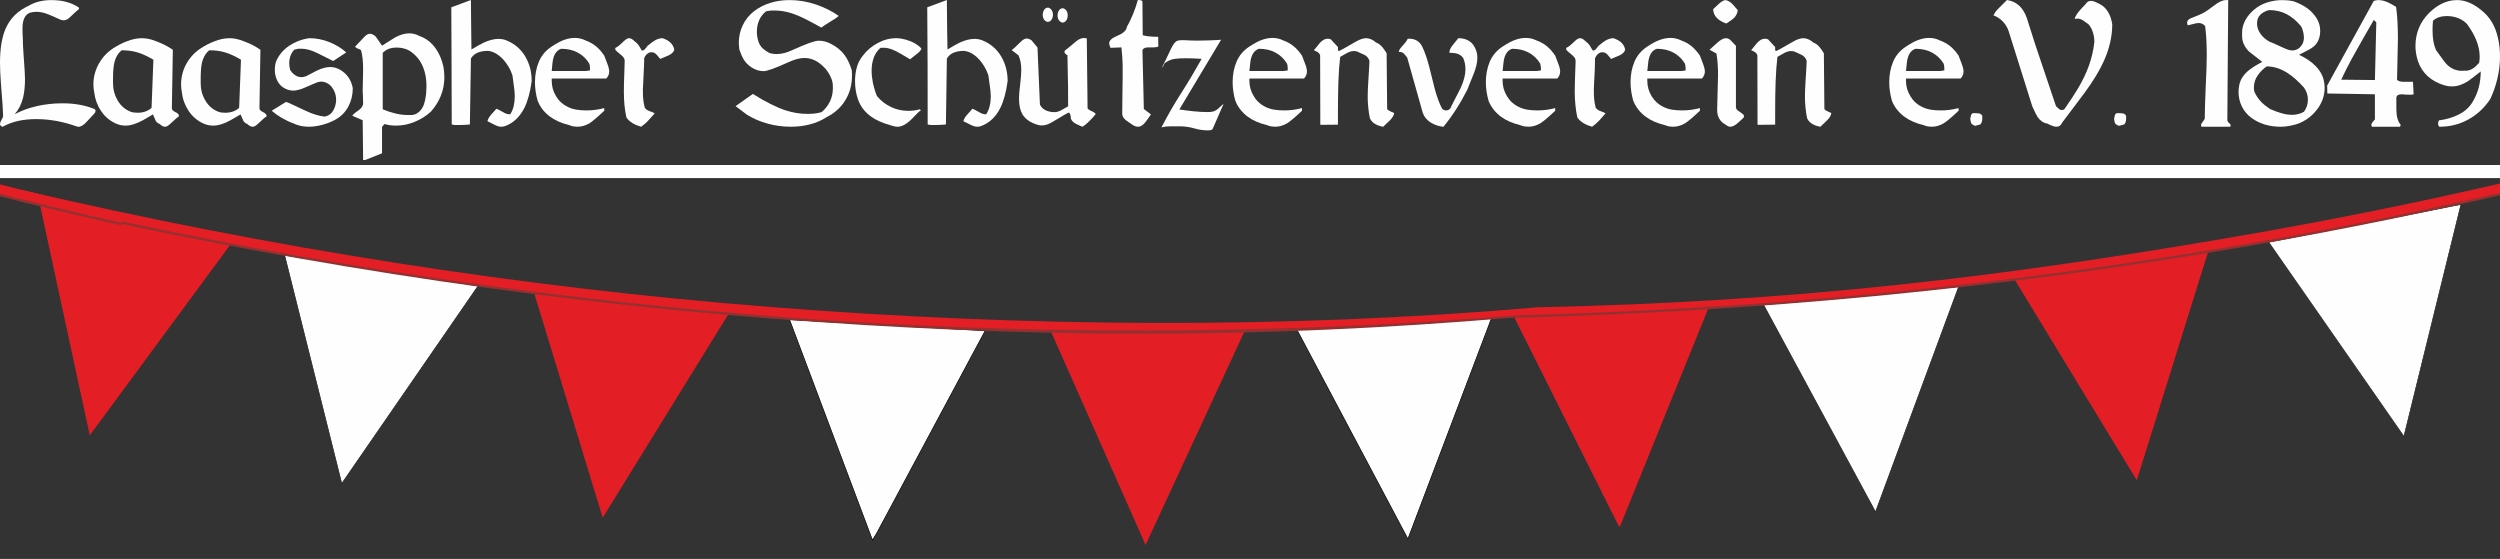 <svg xmlns="http://www.w3.org/2000/svg" xml:space="preserve" style="shape-rendering:geometricPrecision;text-rendering:geometricPrecision;image-rendering:optimizeQuality;fill-rule:evenodd;clip-rule:evenodd" viewBox="0 0 28800 6439"><rect x="0" y="0" width="28800" height="6439" fill="#333333" stroke="none"/>  <defs>    <clipPath id="id0">      <path d="M0 1042h28800v5397H0V1042z"></path>    </clipPath>    <style>.str1,.str2{stroke:#1e2020;stroke-width:7.62}.str2{stroke:#000}.fil0{fill:#fefefe}.fil1{fill:#e31e24}.fil2,.fil3,.fil5{fill:#fefefe;fill-rule:nonzero}.fil2,.fil3{fill:#e31e24}.fil2{fill:#933130}</style>  </defs>  <g id="Ebene_x0020_1">    <path d="M0 1901h28800v150H0z" class="fil0"></path>    <g style="clip-path:url(#id0)">      <g id="_784589808">        <g id="Gerlanden">          <path d="m17445 3657 2252-147-1034 2553h-14zM23203 3212l2235-313-822 2634zM29064 2146l2187-549-499 2699z" class="fil1"></path>          <path d="m26136 2790 2214-435-657 2672z" class="fil0" style="stroke:#262628;stroke-width:7.62"></path>          <path d="m20317 3512 2247-210-958 2595z" class="fil0 str1"></path>          <path d="M17188 3587c2945-63 5851-360 8722-860 2242-391 4461-921 6655-1598l1 110c-2188 673-4401 1201-6638 1591-2874 500-5786 773-8733 837l-7-80z" class="fil2"></path>          <path d="M17715 3540c2943-63 5319-340 8188-840 2245-391 4466-921 6662-1599l1 109c-2190 675-4406 1203-6644 1593-2873 500-5784 773-8729 837l522-100z" class="fil3"></path>        </g>        <g id="Gerlanden_0">          <path d="m462 2368 2217 416-1645 2231zM6150 3365l2243 251-1450 2348zM12092 3785l2255 10-1150 2483z" class="fil1"></path>          <path d="m14938 3793 2248-138-967 2553zM9096 3683l2253 127-1247 2328-51 84z" class="fil0 str2"></path>          <path d="m3279 2940 2229 353-1571 2277z" class="fil0 str1"></path>          <path d="M234 2212c2868 669 5754 1126 8658 1353 2917 228 5562 266 8520 11l14 83c-2953 252-5628 238-8542 11-2908-228-5797-685-8667-1354l17-104z" class="fil2"></path>          <path d="M238 2186c2867 668 5751 1125 8655 1352 2918 228 5863 257 8822 2l-25 74c-2955 253-5890 256-8805 28-2907-227-5795-684-8664-1353l17-103z" class="fil3"></path>        </g>        <path d="M-1089 1864c836 232 1680 443 2532 634l-49 97c-835-188-1663-395-2482-622l-1-109z" class="fil2"></path>        <path d="M-1089 1836c840 232 1688 445 2544 637l-49 97c-839-189-1671-398-2494-625l-1-109z" class="fil3"></path>      </g>    </g>    <path d="M0 1042h28800v5397H0z" style="fill:none"></path>    <path d="M879 1455c-72-26-147-46-225-61-78-14-157-22-237-22-74 0-143 7-208 21-65 15-125 37-180 68-19-8-29-18-29-32 0-10 3-20 10-33 17-32 26-51 26-56 0-46-8-172-25-376C4 869 0 790 0 725c0-162 21-291 62-389 53-124 144-214 273-272 33-20 72-36 117-47C498 6 544 1 591 1c128 0 235 29 319 87v18c-9 3-44 34-105 93-24 24-48 35-72 35-11 0-24-3-41-9-60-28-104-47-132-58-51-21-97-31-139-31-24 0-51 3-79 11-32 15-53 38-65 69-12 30-18 66-18 107 0 20 0 40 1 61l3 60c0 52 3 107 7 166 12 162 18 260 18 295 0 89-8 163-23 223-18 73-51 136-96 188 74-40 158-71 253-93s194-33 298-33c137 0 260 22 366 65 9 3 14 11 14 22 0 9-3 17-9 26-6 5-34 36-85 92-38 44-72 65-103 66-7-1-16-3-24-6z" class="fil5"></path>    <path id="1" d="M1841 1429c-19-7-34-18-45-33-3-5-14-31-34-78-36 22-72 43-108 63-78 44-148 66-208 66-17 0-35-2-54-5-18-4-37-10-57-19-70-31-127-79-170-144-44-65-70-136-79-213-6-31-10-62-10-92 0-85 21-165 62-239s97-134 168-180c51-33 102-59 152-78 62-25 121-37 176-37 42 0 84 7 126 21s81 30 118 47 75 39 113 65l-11 674c0 17 14 32 42 45 29 13 42 30 39 49-10 4-43 32-98 84-24 23-44 35-62 35s-39-10-60-31zm-439-850c-42 34-71 82-85 145-10 43-15 104-15 184v55c0 69 18 134 53 194 36 61 84 103 145 128 11 5 24 8 40 11 15 2 30 3 45 3 64 0 117-18 161-56l21-555c-60-36-118-64-175-82s-120-27-190-27z" class="fil5"></path>    <path id="2" d="M2850 1429c-19-7-33-18-44-33-3-5-15-31-35-78-36 22-72 43-108 63-78 44-147 66-207 66-18 0-36-2-54-5-19-4-38-10-58-19-69-31-126-79-170-144-43-65-70-136-78-213-7-31-10-62-10-92 0-85 20-165 61-239s97-134 168-180c51-33 102-59 152-78 62-25 121-37 177-37 41 0 83 7 125 21s82 30 119 47 74 39 112 65l-11 674c0 17 14 32 43 45 28 13 41 30 39 49-11 4-44 32-98 84-24 23-45 35-62 35-19 0-39-10-61-31zm-439-850c-42 34-70 82-85 145-9 43-14 104-14 184v55c0 69 17 134 53 194 35 61 84 103 145 128 11 5 24 8 39 11 15 2 30 3 46 3 63 0 116-18 160-56l21-555c-60-36-118-64-175-82-56-18-120-27-190-27z" class="fil5"></path>    <path id="3" d="M3864 1378c-43 24-92 44-147 59s-108 23-160 23c-66 0-126-13-180-40-41-14-85-35-135-64-39-23-76-50-112-80l165-102c26 8 99 41 217 98 87 41 162 65 228 71 35-7 62-22 81-45 19-22 33-51 43-86 6-22 8-42 8-60 0-59-18-110-54-154-14-18-32-32-54-42-21-11-44-16-68-16-7 0-17 2-31 5-15 4-61 24-141 59-60 27-109 40-146 40-19 0-40-3-61-10s-41-17-60-30c-29-20-52-49-68-86-16-36-23-74-23-114 0-31 4-63 14-95 30-72 79-132 149-180 70-47 148-77 234-89 79 0 155 15 229 44s140 69 197 120l-151 99c-78-40-137-70-177-89-72-36-135-53-189-53-17 0-30 0-40 1-10 2-24 5-44 11-18 21-32 44-42 70-9 26-14 54-14 83 0 23 3 48 9 76 14 25 33 46 56 62 24 17 49 25 78 25 15 0 32-4 51-11 73-39 116-61 129-67 57-26 106-39 149-39 39 0 77 11 113 31 80 46 129 117 147 212 0 78-17 148-51 212s-83 114-149 151z" class="fil5"></path>    <path id="4" d="M4962 1288c-55 49-116 88-186 116-69 29-141 43-215 43-46 0-90-6-132-18l-28 33v304c-65 26-129 51-194 77h-24l-5-458-119-51c5-13 27-33 66-59s58-55 58-85c0-17-1-45-2-83-2-38-3-58-3-59 0-28 1-76 3-144 1-67 2-102 2-104 0-42-2-81-5-117-3-37-10-72-19-106-6-5-17-10-33-15-17-6-28-14-35-25 4-3 38-39 104-110 23-25 45-38 66-38s42 10 66 31l74 106c49-30 98-61 147-93 60-33 116-49 167-49 40 0 80 10 118 31 72 25 132 71 181 136 45 61 76 134 94 218 7 37 11 77 11 120 0 77-14 148-41 215s-66 128-116 184zm-218-685c-48-37-107-55-176-55-33 0-63 5-90 15-27 11-51 26-69 47v649c47 20 95 36 145 48s97 18 142 18h51c15-4 26-6 33-7 35-15 62-38 82-70 17-26 29-63 38-109s13-96 13-148c0-81-13-153-38-215-28-71-72-128-131-173z" class="fil5"></path>    <path id="5" d="M5818 1453c-14 4-28 7-45 7-18 0-38-5-60-15-33-16-66-32-98-49 6-24 20-49 41-73 22-24 43-48 63-71 4 0 35 16 95 50 23 11 44 16 64 14 19-28 32-60 40-95s12-73 12-113c0-32-3-73-11-125s-13-90-16-116c-22-67-57-127-105-181-56-60-115-94-177-100-45 0-84 7-117 20-33 14-60 36-79 68l-12 760c-41 4-81 6-119 6h-57c-16-3-27-5-33-6 0-225-1-450-2-677-1-226-2-450-3-673 75-28 151-56 226-84 0 64 1 172 3 326s3 235 3 244c65-39 113-66 146-81 61-27 116-41 165-41 35 0 68 6 98 20 90 37 160 98 210 181 50 84 75 179 75 285-17 126-45 229-83 307-53 105-127 176-224 212z" class="fil5"></path>    <path id="6" d="M6356 905v28c0 62 16 120 50 176 33 55 79 96 136 123 28 14 60 25 96 31 35 6 74 9 116 9 37 0 73-2 108-7 36-5 68-12 99-20v31c-84 79-142 127-173 146-45 25-90 38-135 38-13 0-27-1-42-3s-34-7-57-17c-84-20-156-51-216-95-67-49-115-110-144-184-21-72-31-143-31-214 0-86 15-165 45-236s78-129 146-174c61-40 112-67 153-80 41-14 79-20 115-20 43 0 83 9 121 28 48 17 90 41 126 71 31 26 62 60 92 105 15 39 27 68 34 89 16 39 23 71 23 94 0 30-11 57-34 81h-628zm433-171c-32-55-76-97-131-127-54-30-119-45-193-45-53 17-86 66-98 145-2 12-6 48-11 111h394c22-4 38-6 47-7 0-13 0-26-1-40s-3-26-7-37z" class="fil5"></path>    <path id="7" d="M7606 679c-16-19-28-33-36-43-18-20-35-31-51-33-22-4-42 1-59 14-18 14-31 32-39 53 0 47-1 92-4 132-7 141-11 218-11 230 0 48 1 85 4 112 3 26 8 58 17 95 10 18 29 32 58 42s48 18 57 25c-30 34-53 60-69 77-29 32-58 57-87 77-34-9-66-22-97-40s-55-41-73-67c-10-44-17-91-22-141-5-49-7-101-7-153 0-54 1-125 5-213 3-87 4-133 4-136 3-26-8-48-31-68-52-42-78-66-78-73 0-6 1-12 5-20 15-3 48-29 98-78 22-20 41-31 57-31 20 0 41 12 64 36 15 10 31 25 46 45 7 10 19 30 36 60 15 5 31-5 49-30 13-18 22-29 28-31 36-29 59-46 70-52 32-19 62-28 92-28 37 12 66 28 86 46 27 23 43 52 50 86-8 28-30 50-68 67-31 13-63 27-94 40z" class="fil5"></path>    <path id="8" d="M9518 1352c-57 37-120 64-189 81-68 18-141 27-219 27-91 0-179-12-264-35s-163-56-236-100c-46-34-92-68-136-102l199-141c147 92 271 154 373 188 86 28 169 42 252 42 33 0 61-1 84-4 23-2 51-7 83-16 86-74 130-167 130-279 0-19-1-35-2-46s-4-26-10-47c-24-68-64-126-119-173-61-53-127-79-197-79-52 0-113 16-183 48-152 69-248 104-288 104-49 0-96-16-142-46-36-24-65-54-87-89-14-23-31-61-49-112-2-11-4-26-5-47s-2-32-2-33c0-70 15-138 45-201 30-64 73-118 130-162 56-44 119-76 189-97 69-22 143-32 221-32 100 0 199 16 298 49s188 77 268 133c-18 17-51 40-100 69-49 30-83 51-100 66-68-38-124-68-169-91-67-34-126-59-176-75-67-21-131-31-192-31h-32c-10 0-33 3-67 9-35 27-62 61-80 102-18 42-27 85-27 132 0 39 6 75 17 110 10 35 28 63 52 85 20 18 46 36 78 53 29 7 56 11 82 11 55 0 116-16 185-48 154-70 253-106 298-106 27 0 51 3 72 9 21 5 46 15 75 30 65 34 115 76 152 127 32 43 59 100 82 172 0 8 1 18 2 29s1 22 1 33c0 106-25 201-76 284-50 84-124 151-221 199z" class="fil5"></path>    <path id="9" d="M10484 683c-17-10-53-31-108-64-76-46-141-69-196-69-16 0-29 0-37 1-36 32-62 70-78 115s-24 95-24 148c0 48 6 97 16 147 11 50 26 99 45 145 45 55 100 97 163 127s130 44 200 44c45 0 88-6 131-18l13 11c-21 14-52 43-93 88-65 68-123 102-174 102-25 0-53-6-85-18-93-25-169-59-229-104-71-53-119-119-146-199-21-63-32-131-32-203 0-58 7-112 21-162s37-94 69-133c45-60 102-108 171-145 68-37 139-56 213-56 33 0 68 5 106 15 78 22 140 56 185 104-6 18-19 35-39 51-30 24-61 49-92 73z" class="fil5"></path>    <path id="10" d="M11301 1453c-13 4-28 7-44 7-19 0-39-5-61-15-33-16-65-32-98-49 6-24 20-49 42-73 21-24 42-48 63-71 3 0 35 16 95 50 22 11 44 16 63 14 19-28 32-60 40-95 9-35 13-73 13-113 0-32-4-73-12-125-7-52-13-90-16-116-22-67-57-127-105-181-55-60-114-94-177-100-44 0-83 7-117 20-33 14-59 36-79 68l-11 760c-42 4-82 6-120 6h-57c-15-3-26-5-33-6 0-225 0-450-1-677-2-226-3-450-4-673 76-28 151-56 226-84 0 64 1 172 3 326 3 154 4 235 4 244 64-39 113-66 145-81 61-27 116-41 166-41 34 0 67 6 98 20 89 37 159 98 209 181 50 84 75 179 75 285-17 126-45 229-83 307-52 105-127 176-224 212z" class="fil5"></path>    <path id="11" d="M12469 1460c-35-15-61-26-77-35-29-16-49-36-57-62 3-25-4-48-20-67-11 2-75 39-191 109-45 27-85 40-120 40-6 0-13 0-19-1-7 0-20-3-38-8-80-25-136-65-169-120-26-45-39-105-39-181 0-34 4-87 13-160s13-129 13-166c0-33-2-63-7-91-5-27-13-54-25-81l-79-60c9-4 45-36 108-98 24-24 46-35 65-35 18 0 36 7 56 20l69 84 28 657c15 30 37 52 67 66 29 14 64 21 103 21 24 0 49-8 77-23 27-15 53-30 78-44 0-92 0-166-1-225-5-232-7-353-7-363-13-8-22-15-27-21-5-5-7-12-7-19 0-6 2-11 6-16 5-2 48-37 130-106 29-24 59-37 89-37 6 0 16 2 32 4l9 806c7 11 18 20 33 26 34 14 54 28 61 40-22 28-46 54-71 78-29 31-57 53-83 68zm-365-1357c17 16 26 39 26 69 0 15-3 29-10 44-12 24-28 36-49 36-11 0-22-5-32-14-18-16-27-39-27-70 0-14 4-29 10-43 12-25 29-37 49-37 11 0 22 5 33 15zm170 7c18 16 26 39 26 69 0 15-3 30-9 44-12 24-29 37-50 37-10 0-21-5-32-15-18-16-26-39-26-69 0-15 3-29 9-44 12-24 29-37 49-37 11 0 22 5 33 15z" class="fil5"></path>    <path id="12" d="m13161 577 16 679 82 62c-27 40-49 70-64 89-27 35-55 53-85 53-17 0-36-6-57-18-26-17-53-35-79-54-30-24-46-49-46-75 0-70 1-141 2-212l3-213V744c-1-53-6-119-14-198l-126 5c-10-21-15-40-15-54 0-31 33-60 98-87 66-27 101-61 106-101 24-42 47-89 69-143 22-53 41-109 57-166 17 0 31 2 40 5 10 3 14 12 13 26l3 375c25 7 54 12 84 14 31 3 63 4 94 4l2 113c-15 6-35 9-59 9h-55c-17 0-31 2-42 6-12 5-21 13-27 25z" class="fil5"></path>    <path id="13" d="M14393 905v28c0 62 17 120 51 176 33 55 78 96 135 123 29 14 61 25 97 31 35 6 74 9 116 9 37 0 73-2 108-7s68-12 99-20v31c-84 79-142 127-174 146-44 25-89 38-134 38-13 0-27-1-42-3-16-2-35-7-58-17-84-20-156-51-216-95-66-49-114-110-144-184-20-72-31-143-31-214 0-86 15-165 45-236s79-129 147-174c61-40 112-67 153-80 41-14 79-20 115-20 43 0 83 9 121 28 48 17 90 41 126 71 31 26 61 60 92 105 15 39 27 68 34 89 16 39 23 71 23 94 0 30-11 57-34 81h-629zm434-171c-33-55-76-97-131-127-54-30-119-45-193-45-53 17-86 66-98 145-2 12-6 48-12 111h395c22-4 37-6 47-7 0-13 0-26-1-40s-4-26-7-37z" class="fil5"></path>    <path id="14" d="M15933 1461c-34-7-64-17-90-32-26-14-46-36-61-64-8-35-15-75-19-121-5-46-7-87-7-123 0-51 2-102 5-153 10-155 15-244 15-267-9-30-28-53-57-69-29-12-57-25-85-39-14-3-26-5-36-5-27 0-53 8-81 23-27 15-53 30-78 44-10 82-17 179-21 290-3 112-5 227-5 343v148l-203 2-2-799c-4-16-13-28-26-37s-28-17-46-23c23-28 47-57 70-86 29-31 59-47 87-47 14 0 26 2 38 7l82 89v28c0 9 3 16 9 18 12-2 77-38 193-106 48-28 89-42 122-42 19 0 38 4 57 12 20 8 39 20 57 37 28 11 52 28 72 52 10 10 27 35 51 72l6 643c8 11 22 21 42 29 20 9 33 14 39 17-3 25-19 53-49 84-27 25-53 50-79 75z" class="fil5"></path>    <path id="15" d="M16903 1034c-80 158-171 300-275 427-55-7-105-23-147-50-43-27-73-63-90-109l-180-639c-13-15-26-30-38-46-14-13-34-20-60-20 4-19 16-39 36-60 41-45 64-75 67-91h20c34 0 65 8 90 24 26 17 46 40 60 71 28 58 55 136 80 233 20 82 40 163 61 245 25 93 53 171 85 231 13 15 28 22 46 22 32 0 54-19 65-56 34-67 68-134 103-201 37-81 56-153 56-215 0-47-8-90-25-130-13-19-31-35-54-46-23-10-58-16-106-16 0-26 11-54 34-83s46-57 69-85c67 0 120 20 160 62 21 26 36 53 45 79 10 26 14 55 14 87 0 51-14 113-44 187-24 60-48 119-72 179z" class="fil5"></path>    <path id="16" d="M17310 905v28c0 62 17 120 51 176 33 55 78 96 135 123 29 14 61 25 97 31 35 6 74 9 115 9 38 0 74-2 109-7s68-12 99-20v31c-84 79-142 127-174 146-44 25-89 38-134 38-13 0-27-1-42-3-16-2-35-7-58-17-84-20-156-51-216-95-66-49-114-110-144-184-20-72-31-143-31-214 0-86 15-165 45-236s79-129 147-174c61-40 112-67 153-80 41-14 79-20 115-20 43 0 83 9 121 28 48 17 90 41 126 71 31 26 61 60 92 105 15 39 26 68 34 89 15 39 23 71 23 94 0 30-11 57-34 81h-629zm434-171c-33-55-76-97-131-127s-119-45-193-45c-54 17-86 66-98 145-2 12-6 48-12 111h395c21-4 37-6 47-7 0-13 0-26-2-40-1-14-3-26-6-37z" class="fil5"></path>    <path id="17" d="M18560 679c-15-19-27-33-36-43-17-20-34-31-51-33-21-4-41 1-58 14-18 14-31 32-40 53 0 47-1 92-3 132-8 141-11 218-11 230 0 48 1 85 4 112 2 26 8 58 17 95 10 18 29 32 58 42s48 18 56 25c-29 34-52 60-68 77-30 32-59 57-87 77-34-9-66-22-97-40s-56-41-73-67c-10-44-17-91-22-141-5-49-8-101-8-153 0-54 2-125 5-213 4-87 5-133 5-136 2-26-8-48-31-68-52-42-78-66-78-73 0-6 1-12 4-20 16-3 48-29 99-78 21-20 41-31 57-31 20 0 41 12 64 36 15 10 30 25 46 45 7 10 19 30 36 60 15 5 31-5 49-30 13-18 22-29 27-31 36-29 60-46 71-52 31-19 62-28 91-28 37 12 66 28 87 46 26 23 43 52 49 86-7 28-30 50-67 67-32 13-63 27-95 40z" class="fil5"></path>    <path id="18" d="M18977 905v28c0 62 17 120 50 176 34 55 79 96 136 123 29 14 61 25 97 31 35 6 74 9 115 9 38 0 74-2 109-7s68-12 99-20v31c-84 79-142 127-174 146-44 25-89 38-134 38-13 0-27-1-42-3-16-2-35-7-58-17-84-20-156-51-216-95-66-49-114-110-144-184-20-72-31-143-31-214 0-86 15-165 45-236s79-129 147-174c61-40 112-67 153-80 41-14 79-20 115-20 43 0 83 9 121 28 48 17 90 41 126 71 31 26 61 60 92 105 15 39 26 68 34 89 15 39 23 71 23 94 0 30-12 57-34 81h-629zm434-171c-33-55-76-97-131-127s-119-45-193-45c-54 17-86 66-98 145-2 12-6 48-12 111h395c21-4 37-6 47-7 0-13 0-26-2-40-1-14-3-26-6-37z" class="fil5"></path>    <path id="19" d="M19887 271c-43-15-77-34-103-59-32-29-48-65-48-107 30-28 52-49 67-62 29-26 53-40 74-42 27 4 55 20 82 47 29 34 49 57 60 69-3 34-18 65-45 92-19 18-48 38-87 62zm-5 1167c-67-36-100-92-100-168v-22c0-41 2-105 5-191 3-87 5-152 5-195 0-89-6-171-18-245l-80-44c38-35 67-62 88-80 39-35 73-53 100-53 8 0 15 1 22 3s17 8 29 17l65 68v704c0 19 10 35 30 47 42 27 63 45 63 55 0 5-1 12-5 22-30 28-54 49-70 64-32 27-59 40-82 40-16 0-34-7-52-22z" class="fil5"></path>    <path id="20" d="M20970 1461c-34-7-64-17-90-32-26-14-47-36-61-64-8-35-15-75-19-121-5-46-7-87-7-123 0-51 2-102 5-153 10-155 15-244 15-267-9-30-28-53-58-69-28-12-56-25-85-39-13-3-25-5-36-5-26 0-53 8-80 23s-53 30-78 44c-10 82-17 179-21 290-4 112-5 227-5 343v148l-203 2-2-799c-4-16-13-28-26-37s-29-17-46-23c23-28 46-57 70-86 29-31 59-47 87-47 13 0 26 2 38 7l82 89v28c0 9 3 16 9 18 12-2 76-38 193-106 48-28 88-42 122-42 19 0 38 4 57 12 20 8 39 20 57 37 28 11 52 28 72 52 10 10 27 35 51 72l6 643c8 11 22 21 42 29 20 9 33 14 38 17-2 25-18 53-49 84l-78 75z" class="fil5"></path>    <path id="21" d="M21957 905v28c0 62 17 120 51 176 33 55 78 96 135 123 29 14 61 25 97 31 35 6 74 9 116 9 37 0 73-2 108-7s68-12 99-20v31c-84 79-142 127-174 146-44 25-89 38-134 38-13 0-27-1-42-3-16-2-35-7-58-17-84-20-156-51-216-95-66-49-114-110-144-184-20-72-31-143-31-214 0-86 15-165 45-236s79-129 147-174c61-40 112-67 153-80 41-14 79-20 115-20 43 0 83 9 121 28 48 17 90 41 126 71 31 26 61 60 92 105 15 39 27 68 34 89 15 39 23 71 23 94 0 30-11 57-34 81h-629zm434-171c-33-55-76-97-131-127-54-30-119-45-193-45-53 17-86 66-98 145-2 12-6 48-12 111h395c22-4 37-6 47-7 0-13 0-26-1-40s-4-26-7-37z" class="fil5"></path>    <path id="22" d="M22815 1433c-20 6-40 11-59 16-9 0-18-4-26-11-12-5-21-14-25-27-3-20-6-34-8-42 2-12 5-26 9-40s12-22 24-26c32 0 56 1 70 4 14 2 26 11 36 27v24c0 18-1 32-4 43-3 10-9 21-17 32z" class="fil5"></path>    <path id="23" d="M23757 1411c-13 32-36 49-67 49-18 0-40-6-67-18-5-3-18-9-40-19-43-7-80-32-109-74-11-16-32-58-62-124l-272-865c-13-40-35-77-65-110-31-33-67-57-110-73 10-23 26-47 49-71l106-106c110 17 185 85 228 205 33 103 65 206 98 308l239 710c10 9 20 20 32 30 11 10 24 15 37 15 11 0 20-4 29-12 64-92 116-171 156-238 53-91 94-175 122-253 34-93 56-187 66-283 0-39-6-76-17-110-11-35-27-66-50-92-28-20-47-34-59-42-23-16-46-24-69-24-5 0-16 1-31 4 5-32 32-72 78-121 33-33 55-57 66-73 13-9 28-14 44-14 15 0 33 4 52 13 19 10 33 17 43 21 44 21 79 55 105 101 22 39 36 84 44 135 0 138-32 278-95 419-49 110-123 233-223 369-86 114-172 228-258 343z" class="fil5"></path>    <path id="24" d="M24472 1433c-20 6-39 11-59 16-9 0-18-4-26-11-12-5-20-14-25-27-3-20-6-34-8-42 2-12 5-26 9-40s12-22 24-26c32 0 56 1 70 4 14 2 26 11 36 27v24c0 18-1 32-4 43-3 10-8 21-17 32z" class="fil5"></path>    <path id="25" d="M25361 1460c-3-7-5-14-5-20 0-10 10-27 30-51 10-12 14-23 13-33 0-79 4-199 11-359 8-161 12-281 12-362 0-120-6-231-18-333-10-13-21-22-35-28-13-6-26-9-40-9-18 0-42 5-74 14s-49 13-52 13c-5-10-7-21-7-32 0-22 15-39 46-51 90-36 138-56 142-62 21-9 63-38 126-86 51-40 96-60 134-60h25l-10 1377c-2 12 4 24 17 36 14 12 21 22 21 29 0 5-2 11-5 17h-331z" class="fil5"></path>    <path id="26" d="M26533 1398c-35 19-76 35-124 45-47 11-93 17-137 17-129 0-241-34-333-100-48-35-85-79-112-132-26-53-39-110-39-169 0-29 3-58 10-87 14-59 47-110 100-155 35-31 89-65 163-104-99-77-150-117-153-120-53-54-79-113-79-177v-42c0-51 14-100 41-148 24-42 57-81 100-117 42-36 92-63 148-81s115-27 177-27c40 0 82 4 128 14 56 20 106 45 151 76 44 31 81 69 111 115 29 45 44 96 44 152 0 57-15 105-44 145-19 26-49 50-92 72-64 32-100 51-108 56 80 38 144 81 192 131 57 59 91 125 99 199 3 22 4 38 4 49 0 81-23 156-69 225s-105 123-178 163zm-22-1092c-51-63-107-110-167-142-61-32-129-48-206-48-42 12-76 30-100 55-25 25-37 58-37 101s15 85 44 123c24 33 58 62 101 86 7 1 62 25 164 72 39 19 73 28 100 28 22 0 42-6 62-18 20-11 38-31 54-59 10-22 15-46 15-72 0-21-3-42-8-62-4-21-12-42-22-64zm30 702c-66-73-129-129-190-168-79-50-158-75-239-75-41 29-75 63-101 100-31 45-46 91-46 139v23c0 5 2 16 6 32 20 42 45 80 76 113 27 28 62 56 104 84 41 18 83 34 127 47s86 20 125 20c53 0 99-12 139-36 30-41 45-87 45-139s-16-99-46-140z" class="fil5"></path>    <path id="27" d="M27606 1150v89c0 56 4 99 13 127 8 28 21 53 38 74l-10 20h-321c-5-5-8-12-8-20 0-10 4-21 13-32 4-6 14-17 28-33v-289l-548-9-2-91 537-976c19-6 37-9 54-9 32 0 68 8 106 25 17 7 50 25 97 53 7 52 13 110 16 174s5 126 5 187c0 55-2 136-5 243s-5 186-5 237c10 8 20 14 30 17 11 3 26 5 45 5h108l8 144c-12 4-25 5-39 5-15 0-30 0-47-1-16-2-32-3-47-4-24 0-42 4-54 13-11 9-15 26-12 51zm-260-920c-35 60-77 133-126 219-58 102-101 180-130 232-43 80-83 159-119 237l388 4 16-664-29-28z" class="fil5"></path>    <path id="28" d="M28686 1144c-66 99-149 176-250 232s-212 84-335 84c-9-7-14-20-14-37 0-14 3-26 9-36 88-12 162-34 225-66 75-37 131-89 168-155 59-100 89-214 89-343-82 65-131 102-148 113-62 39-122 59-181 59-20 0-35-1-45-2-9-1-25-5-47-11-75-23-139-58-190-104-51-47-89-105-113-176-18-58-28-115-28-171 0-149 52-276 156-381 45-44 93-80 144-106 58-29 117-43 178-43 34 0 69 5 105 16 56 17 112 49 170 95 54 43 96 90 127 142 31 53 55 113 70 181 16 68 24 140 24 214 0 86-10 173-31 260s-49 165-83 235zm-262-862c-26-31-61-55-103-72s-86-25-133-25c-65 0-119 17-160 53-4 37-5 74-5 113 0 44 3 84 9 121s16 71 30 104c71 99 110 152 118 159 52 54 112 81 180 81 13 0 23-1 29-2 33 4 65-4 97-24 24-14 48-37 74-67 4-21 6-45 6-72 0-62-14-127-42-195-24-57-58-115-100-174z" class="fil5"></path>    <path id="29" d="M13970 1485c-5 8-13 13-24 14-12 2-21 3-28 3-56 0-110-8-163-24-53-15-108-23-165-23h-106c-36 0-71 4-104 12 71-137 147-270 229-397 81-127 159-258 234-392-62-5-124-7-187-7-44 0-85 2-122 7-38 5-75 20-112 46-10 8-16 19-19 33l-21 25c34-63 59-115 77-155s34-72 47-95 25-39 36-49 27-17 47-19 46-2 79 0c32 2 76 4 131 4 45 0 89-1 134-3 45-1 90-4 134-7l-481 803c51 8 105 15 163 21 57 6 112 9 165 9 24 0 44-2 59-6 14-4 28-10 40-18 13-9 25-19 36-30 12-12 28-25 47-41l-126 289z" class="fil5"></path>  </g></svg>